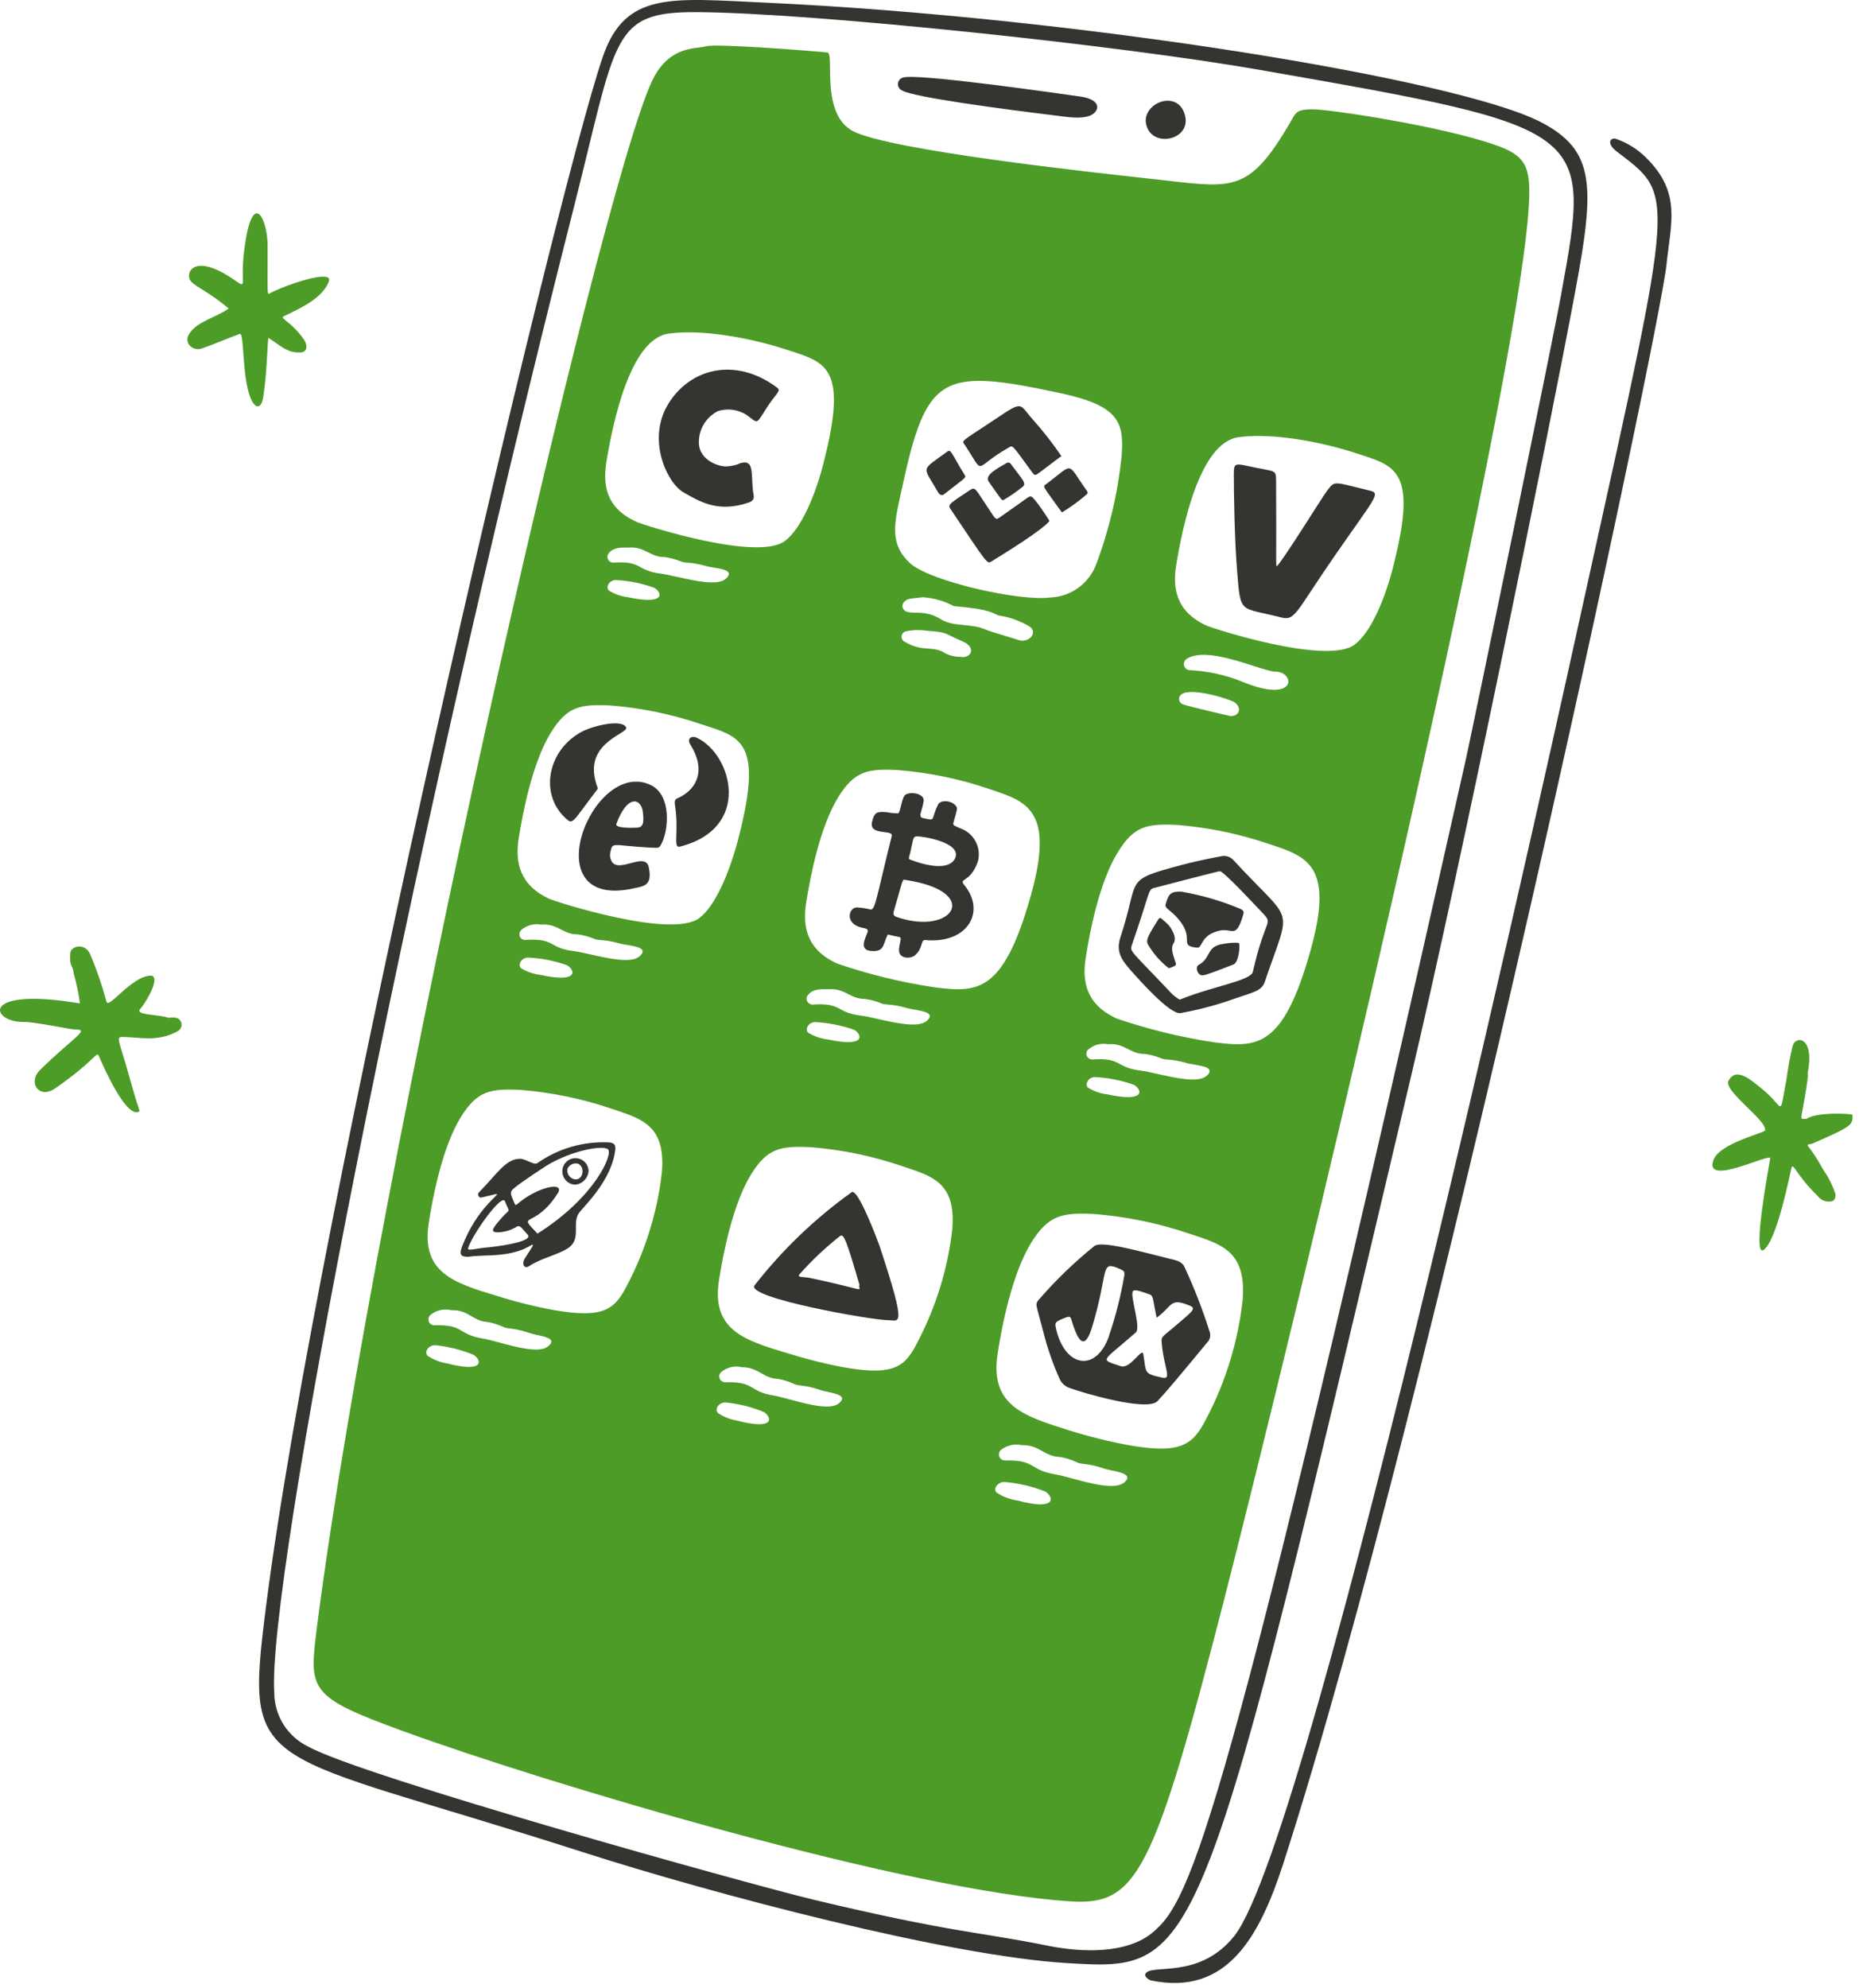 <?xml version="1.0" encoding="utf-8"?>
<svg xmlns="http://www.w3.org/2000/svg" fill="none" height="100%" overflow="visible" preserveAspectRatio="none" style="display: block;" viewBox="0 0 60 64" width="100%">
<g id="Vector">
<path d="M34.395 63.208C30.531 62.983 22.901 60.96 18.812 59.647C8.205 56.24 7.872 57.221 8.564 51.751C10.177 39.02 17.834 6.472 19.41 1.839C20.136 -0.291 21.621 -0.053 24.648 0.085C34.644 0.549 46.928 2.538 49.619 3.929C51.386 4.843 51.37 5.982 50.724 9.429C49.827 14.227 47.012 28.013 45.476 34.521C38.632 63.507 38.686 63.457 34.395 63.208ZM8.833 54.503C8.835 54.867 8.939 55.222 9.134 55.53C9.329 55.837 9.607 56.083 9.935 56.24C11.679 57.201 24.047 60.645 26.2 61.165C30.679 62.234 31.532 62.197 33.747 62.647C34.829 62.865 36.29 62.923 37.13 62.214C38.353 61.182 39.411 59.139 47.21 24.448C47.546 22.892 49.989 11.079 50.274 9.503C51.252 4.127 51.306 4.127 40.567 2.249C36.008 1.453 26.15 0.411 22.447 0.391C19.659 0.374 19.88 1.187 18.469 6.724C12.972 28.376 8.594 51.018 8.833 54.503Z" fill="#343430"/>
<path d="M53.671 8.522C53.446 10.723 46.108 45.189 41.337 59.979C40.571 62.351 39.522 64.27 37.076 63.766C37.033 63.766 36.834 63.648 36.892 63.547C37.08 63.212 38.612 63.752 39.748 62.338C42.291 59.169 50.274 22.66 51.134 18.76C53.963 5.952 53.953 6.328 52.062 4.873C51.773 4.651 51.82 4.446 52.018 4.463C52.389 4.586 52.727 4.793 53.006 5.068C54.165 6.207 53.809 7.181 53.671 8.522Z" fill="#343430"/>
<path d="M33.847 3.701C32.389 3.522 29.429 3.136 29.053 2.914C29.011 2.896 28.976 2.865 28.952 2.826C28.928 2.788 28.917 2.742 28.92 2.697C28.923 2.651 28.94 2.607 28.968 2.572C28.997 2.536 29.036 2.51 29.08 2.498C29.527 2.346 34.288 3.039 34.792 3.109C35.296 3.18 35.41 3.398 35.296 3.573C35.064 3.926 34.274 3.744 33.847 3.701Z" fill="#343430"/>
<path d="M36.972 4.164C36.589 3.422 37.839 2.82 38.138 3.63C38.437 4.44 37.281 4.762 36.972 4.164Z" fill="#343430"/>
<path clip-rule="evenodd" d="M22.516 1.528C22.114 1.578 21.441 1.663 20.996 2.615C19.282 6.294 12.146 37.438 10.22 52.288L10.204 52.416C9.953 54.426 9.928 54.626 12.979 55.736C17.666 57.446 29.221 60.883 34.482 61.219C36.603 61.35 37.144 60.386 39.432 51.475C41.565 43.16 48.923 12.709 49.243 6.536C49.3 5.367 49.142 5.004 48.154 4.668C46.444 4.063 42.825 3.519 42.278 3.519C41.786 3.519 41.736 3.611 41.592 3.873C41.576 3.903 41.558 3.935 41.538 3.969C40.272 6.123 39.747 6.063 37.67 5.825C37.553 5.812 37.432 5.798 37.305 5.784C37.228 5.775 37.134 5.765 37.026 5.753C35.124 5.545 28.666 4.838 27.477 4.225C26.75 3.848 26.739 2.834 26.732 2.209C26.729 1.91 26.727 1.7 26.647 1.691C26.241 1.644 23.052 1.396 22.739 1.49C22.682 1.507 22.606 1.516 22.516 1.528ZM35.235 39.087C36.286 39.171 37.322 39.385 38.319 39.726C38.353 39.737 38.386 39.748 38.419 39.758C39.381 40.074 40.149 40.326 40.02 41.866C39.872 43.191 39.479 44.478 38.86 45.659C38.434 46.489 38.091 46.832 36.381 46.536C35.724 46.415 35.076 46.254 34.439 46.056L34.411 46.047C32.96 45.591 31.87 45.249 32.13 43.58C32.272 42.666 32.597 41.006 33.219 39.998C33.767 39.124 34.207 39.037 35.235 39.087ZM32.903 46.53C32.786 46.504 32.665 46.505 32.549 46.533C32.433 46.56 32.324 46.613 32.231 46.688C32.203 46.714 32.184 46.749 32.175 46.787C32.167 46.825 32.17 46.865 32.185 46.901C32.199 46.937 32.224 46.968 32.256 46.99C32.288 47.012 32.327 47.023 32.366 47.023C32.936 47.008 33.103 47.107 33.297 47.222C33.446 47.31 33.61 47.407 33.985 47.47C34.13 47.495 34.326 47.547 34.543 47.606L34.544 47.606C35.144 47.768 35.905 47.973 36.196 47.739C36.504 47.491 36.116 47.409 35.806 47.344H35.805C35.717 47.325 35.635 47.308 35.578 47.289C35.235 47.174 35.051 47.152 34.919 47.136C34.811 47.124 34.739 47.115 34.644 47.064C34.48 46.991 34.309 46.939 34.133 46.909C33.897 46.904 33.736 46.815 33.572 46.724C33.389 46.623 33.203 46.519 32.903 46.53ZM32.09 48.052C31.979 47.921 32.134 47.716 32.352 47.716C32.806 47.754 33.253 47.859 33.676 48.028C33.952 48.226 34.012 48.646 32.762 48.31C32.521 48.277 32.291 48.188 32.09 48.052ZM29.049 37.545C28.1 37.22 27.113 37.016 26.113 36.937C25.132 36.89 24.712 36.971 24.194 37.804C23.603 38.761 23.294 40.344 23.156 41.218C22.907 42.82 23.962 43.15 25.357 43.569C25.964 43.759 26.582 43.913 27.208 44.03C28.838 44.309 29.164 43.983 29.56 43.193C30.149 42.067 30.526 40.841 30.669 39.578C30.792 38.12 30.066 37.88 29.152 37.579L29.151 37.579L29.092 37.559L29.049 37.545ZM23.547 44.018C23.661 43.992 23.779 43.993 23.892 44.02C24.174 44.02 24.35 44.119 24.522 44.216C24.677 44.304 24.829 44.39 25.051 44.396C25.218 44.424 25.38 44.473 25.535 44.541C25.626 44.59 25.696 44.599 25.8 44.611C25.925 44.626 26.101 44.647 26.425 44.755C26.486 44.778 26.575 44.797 26.668 44.817C26.959 44.88 27.299 44.954 27.014 45.186C26.739 45.409 26.017 45.215 25.447 45.061C25.236 45.004 25.046 44.953 24.907 44.93C24.551 44.87 24.395 44.778 24.254 44.694C24.07 44.584 23.912 44.49 23.368 44.504C23.328 44.507 23.287 44.497 23.253 44.475C23.218 44.454 23.192 44.422 23.177 44.384C23.163 44.347 23.16 44.305 23.171 44.266C23.182 44.227 23.205 44.192 23.237 44.167C23.328 44.095 23.434 44.044 23.547 44.018ZM23.364 45.155C23.156 45.155 23.008 45.35 23.116 45.491C23.303 45.619 23.517 45.704 23.741 45.74C24.934 46.053 24.877 45.656 24.611 45.468C24.214 45.301 23.793 45.196 23.364 45.155ZM16.762 35.092C17.764 35.171 18.752 35.376 19.702 35.7L19.797 35.732C20.711 36.035 21.435 36.275 21.318 37.733C21.177 38.996 20.802 40.222 20.213 41.349C19.813 42.138 19.491 42.464 17.861 42.185C17.234 42.071 16.614 41.917 16.006 41.725C14.612 41.305 13.557 40.976 13.809 39.373C13.943 38.503 14.252 36.92 14.847 35.959C15.364 35.126 15.781 35.045 16.762 35.092ZM14.541 42.185C14.425 42.156 14.305 42.154 14.188 42.18C14.071 42.206 13.962 42.258 13.869 42.333C13.837 42.358 13.814 42.392 13.803 42.431C13.793 42.47 13.795 42.512 13.81 42.55C13.824 42.587 13.851 42.62 13.885 42.641C13.92 42.662 13.96 42.672 14 42.669C14.544 42.656 14.703 42.75 14.887 42.859C15.028 42.943 15.185 43.036 15.543 43.096C15.682 43.118 15.872 43.169 16.082 43.226C16.653 43.38 17.374 43.574 17.649 43.351C17.934 43.119 17.595 43.046 17.303 42.983C17.21 42.963 17.122 42.944 17.061 42.921C16.734 42.812 16.564 42.791 16.44 42.776C16.339 42.764 16.269 42.756 16.171 42.706C16.015 42.639 15.851 42.59 15.684 42.562C15.48 42.551 15.336 42.467 15.19 42.381C15.015 42.279 14.835 42.174 14.541 42.185ZM13.765 43.647C13.658 43.509 13.806 43.311 14.014 43.311C14.444 43.355 14.865 43.461 15.264 43.627C15.526 43.811 15.583 44.208 14.39 43.895C14.166 43.861 13.952 43.776 13.765 43.647ZM40.856 27.17C39.906 26.846 38.92 26.642 37.92 26.561C36.939 26.514 36.519 26.595 36.005 27.432C35.41 28.389 35.101 29.972 34.966 30.845C34.845 31.605 34.983 32.351 35.974 32.798C36.994 33.145 38.043 33.401 39.109 33.56C40.493 33.735 41.323 33.742 42.203 30.617C42.977 27.873 42.098 27.582 40.915 27.189L40.856 27.17ZM35.344 33.634C35.456 33.604 35.574 33.599 35.689 33.621C35.973 33.597 36.156 33.69 36.334 33.78C36.491 33.859 36.645 33.936 36.861 33.933C37.029 33.955 37.194 33.996 37.352 34.057C37.445 34.103 37.515 34.108 37.618 34.116C37.744 34.125 37.92 34.139 38.252 34.236C38.308 34.25 38.381 34.263 38.46 34.276C38.764 34.327 39.145 34.391 38.857 34.642C38.592 34.873 37.864 34.709 37.287 34.579C37.074 34.531 36.882 34.488 36.74 34.471C36.383 34.427 36.223 34.341 36.078 34.264C35.89 34.163 35.726 34.075 35.185 34.111C35.148 34.113 35.111 34.105 35.079 34.085C35.047 34.066 35.021 34.038 35.006 34.004C34.99 33.971 34.985 33.933 34.991 33.896C34.998 33.86 35.014 33.825 35.04 33.799C35.128 33.721 35.231 33.665 35.344 33.634ZM35.269 34.679C35.06 34.679 34.933 34.891 35.033 35.015C35.226 35.135 35.443 35.211 35.669 35.237C36.875 35.499 36.801 35.106 36.529 34.931C36.123 34.786 35.699 34.701 35.269 34.679ZM28.915 24.794C29.917 24.873 30.904 25.077 31.855 25.402L31.909 25.42C33.085 25.811 33.966 26.103 33.196 28.846C32.315 31.971 31.489 31.964 30.105 31.79C29.038 31.631 27.989 31.375 26.97 31.027C25.982 30.583 25.844 29.834 25.962 29.075C26.099 28.201 26.408 26.619 27 25.661C27.517 24.828 27.937 24.744 28.915 24.794ZM26.674 31.85C26.656 31.85 26.637 31.85 26.618 31.85H26.617C26.409 31.848 26.174 31.846 26.029 32.028C26.004 32.055 25.987 32.089 25.981 32.125C25.975 32.161 25.98 32.199 25.995 32.232C26.01 32.266 26.035 32.295 26.066 32.314C26.097 32.334 26.133 32.344 26.17 32.344C26.714 32.306 26.877 32.393 27.066 32.493C27.21 32.571 27.37 32.656 27.729 32.7C27.869 32.717 28.059 32.76 28.271 32.808C28.849 32.938 29.58 33.102 29.846 32.871C30.131 32.623 29.748 32.558 29.45 32.507C29.369 32.493 29.294 32.48 29.241 32.465C28.909 32.368 28.732 32.355 28.605 32.345C28.502 32.337 28.432 32.332 28.34 32.287C28.182 32.226 28.018 32.184 27.85 32.163C27.632 32.166 27.479 32.088 27.323 32.009C27.145 31.919 26.962 31.827 26.674 31.85ZM26.019 33.244C25.921 33.12 26.046 32.908 26.257 32.908C26.687 32.931 27.112 33.016 27.517 33.16C27.786 33.335 27.86 33.728 26.657 33.466C26.43 33.44 26.212 33.365 26.019 33.244ZM22.598 23.323C21.648 22.998 20.66 22.793 19.659 22.714C18.681 22.667 18.261 22.748 17.743 23.585C17.152 24.542 16.843 26.125 16.705 26.995C16.587 27.758 16.725 28.503 17.713 28.95C17.854 29.014 21.587 30.234 22.514 29.565C23.042 29.179 23.522 28.043 23.811 26.877C24.55 23.955 23.877 23.737 22.756 23.374C22.705 23.357 22.652 23.34 22.598 23.323ZM17.084 29.785C17.196 29.754 17.314 29.749 17.427 29.77C17.713 29.747 17.895 29.839 18.073 29.93C18.23 30.009 18.384 30.087 18.603 30.083C18.771 30.106 18.936 30.149 19.094 30.21C19.186 30.256 19.256 30.261 19.359 30.269C19.485 30.278 19.661 30.291 19.991 30.385C20.047 30.4 20.12 30.412 20.2 30.425C20.503 30.476 20.881 30.538 20.596 30.792C20.332 31.025 19.6 30.861 19.023 30.731C18.812 30.683 18.622 30.641 18.483 30.624C18.124 30.58 17.964 30.494 17.819 30.416C17.63 30.314 17.467 30.226 16.923 30.264C16.886 30.266 16.849 30.257 16.817 30.238C16.784 30.218 16.759 30.189 16.744 30.155C16.728 30.121 16.724 30.082 16.731 30.046C16.738 30.009 16.756 29.975 16.782 29.948C16.869 29.872 16.973 29.816 17.084 29.785ZM17.011 30.832C16.799 30.832 16.675 31.044 16.772 31.168C16.966 31.288 17.184 31.364 17.411 31.39C18.613 31.652 18.54 31.259 18.271 31.081C17.866 30.935 17.441 30.852 17.011 30.832ZM39.892 14.076C40.947 13.928 42.526 14.214 43.699 14.6C43.752 14.618 43.803 14.635 43.855 14.651C44.959 15.011 45.624 15.227 44.902 18.111C44.629 19.26 44.142 20.383 43.621 20.759C42.708 21.424 39.025 20.218 38.884 20.154C37.896 19.714 37.762 18.975 37.876 18.226C38.078 16.976 38.635 14.241 39.892 14.076ZM38.239 21.202C38.201 21.221 38.171 21.251 38.151 21.288C38.132 21.325 38.125 21.367 38.131 21.408C38.136 21.45 38.155 21.488 38.184 21.518C38.214 21.548 38.251 21.568 38.293 21.575C38.868 21.602 39.436 21.723 39.973 21.935C41.794 22.701 41.723 21.626 41.078 21.626C40.948 21.625 40.691 21.543 40.379 21.443C39.686 21.221 38.718 20.91 38.239 21.202ZM37.993 22.423C38.008 22.39 38.033 22.363 38.064 22.345C38.414 22.13 39.623 22.516 39.768 22.617C40.02 22.812 39.889 23.074 39.623 23.054C39.59 23.05 38.259 22.738 38.108 22.681C38.073 22.671 38.042 22.651 38.019 22.624C37.995 22.596 37.98 22.563 37.976 22.527C37.971 22.491 37.977 22.455 37.993 22.423ZM29.043 15.749C29.026 15.827 29.009 15.903 28.993 15.977C28.796 16.881 28.653 17.532 29.311 18.135C29.947 18.716 32.84 19.371 33.831 19.237C34.152 19.224 34.462 19.117 34.723 18.93C34.984 18.742 35.184 18.482 35.299 18.182C35.722 17.061 35.998 15.889 36.122 14.697C36.206 13.606 36.058 13.065 34.15 12.658C30.316 11.838 29.839 12.04 29.043 15.749ZM29.51 19.253C29.568 19.247 29.637 19.24 29.721 19.23C30.071 19.252 30.411 19.349 30.719 19.516C31.701 19.595 31.921 19.704 32.058 19.772C32.119 19.802 32.163 19.824 32.252 19.831C32.569 19.889 32.874 20.002 33.152 20.168C33.448 20.362 33.132 20.712 32.816 20.611C32.59 20.538 32.416 20.486 32.268 20.442C32.049 20.377 31.884 20.328 31.684 20.248C31.495 20.17 31.275 20.148 31.055 20.127C30.785 20.1 30.517 20.074 30.309 19.942C29.979 19.734 29.695 19.729 29.478 19.725C29.359 19.723 29.26 19.721 29.184 19.687C29.156 19.676 29.13 19.659 29.11 19.636C29.09 19.613 29.076 19.586 29.069 19.557C29.062 19.527 29.062 19.497 29.069 19.467C29.076 19.438 29.09 19.411 29.11 19.388C29.215 19.282 29.267 19.277 29.51 19.253ZM29.191 20.325C29.153 20.33 29.117 20.347 29.09 20.373C29.062 20.4 29.044 20.435 29.037 20.472C29.031 20.51 29.037 20.549 29.054 20.583C29.071 20.617 29.099 20.644 29.133 20.661C29.453 20.851 29.689 20.869 29.902 20.884C30.093 20.898 30.264 20.911 30.457 21.044C30.604 21.114 30.765 21.149 30.928 21.149C31.264 21.212 31.479 20.853 30.988 20.645C30.831 20.578 30.727 20.527 30.644 20.486C30.429 20.378 30.358 20.343 29.852 20.309C29.633 20.273 29.408 20.279 29.191 20.325ZM21.543 10.74C22.598 10.592 24.177 10.877 25.35 11.264C25.401 11.281 25.452 11.297 25.501 11.313C26.609 11.674 27.28 11.893 26.556 14.775C26.281 15.924 25.794 17.046 25.273 17.422C24.362 18.088 20.676 16.881 20.535 16.818C19.527 16.378 19.41 15.642 19.527 14.889C19.732 13.639 20.287 10.904 21.543 10.74ZM20.227 17.631C20.216 17.631 20.204 17.631 20.193 17.63C19.985 17.629 19.756 17.627 19.611 17.805C19.587 17.832 19.571 17.866 19.566 17.901C19.56 17.937 19.565 17.974 19.58 18.007C19.595 18.04 19.619 18.067 19.65 18.087C19.681 18.106 19.716 18.116 19.753 18.115C20.287 18.078 20.448 18.165 20.634 18.265C20.777 18.342 20.935 18.427 21.288 18.471C21.424 18.488 21.61 18.529 21.817 18.576C22.387 18.704 23.113 18.867 23.375 18.635C23.661 18.381 23.27 18.319 22.971 18.271C22.898 18.259 22.831 18.248 22.78 18.236C22.453 18.141 22.282 18.128 22.159 18.119C22.058 18.111 21.989 18.106 21.893 18.061C21.735 18.002 21.572 17.96 21.406 17.936C21.191 17.941 21.037 17.864 20.88 17.786C20.704 17.698 20.524 17.608 20.25 17.631C20.242 17.631 20.235 17.631 20.227 17.631ZM19.605 19.012C19.5 18.884 19.628 18.676 19.836 18.676C20.261 18.698 20.68 18.783 21.08 18.928C21.345 19.099 21.419 19.485 20.23 19.23C20.008 19.204 19.794 19.129 19.605 19.012Z" fill="#4D9C27" fill-rule="evenodd"/>
<path d="M37.654 40.525C37.859 40.576 38.024 40.596 38.131 40.757C38.45 41.439 38.724 42.14 38.951 42.857C38.978 42.92 38.984 42.99 38.97 43.058C38.956 43.125 38.921 43.186 38.871 43.233C37.99 44.302 37.527 44.85 37.278 45.112C36.942 45.471 34.755 44.809 34.466 44.695C34.392 44.673 34.325 44.636 34.267 44.586C34.209 44.536 34.162 44.475 34.13 44.406C33.904 43.903 33.724 43.382 33.592 42.847C33.367 41.977 33.34 42.017 33.428 41.879C33.98 41.238 34.59 40.648 35.249 40.115C35.494 39.944 36.703 40.29 37.654 40.525ZM36.468 41.658C36.468 41.957 36.734 42.763 36.583 42.898C35.477 43.872 35.393 43.751 36.092 43.986C36.404 44.094 36.784 43.368 36.821 43.6C36.925 44.221 36.821 44.221 37.443 44.359C37.762 44.43 37.459 43.983 37.409 43.16C37.409 43.039 37.48 43.005 37.795 42.74C38.414 42.212 38.545 42.131 38.313 42.037C37.668 41.769 37.785 42.037 37.251 42.427C37.1 41.708 37.16 41.721 36.972 41.658C36.559 41.51 36.462 41.5 36.468 41.668V41.658ZM35.719 43.002C35.936 42.364 36.101 41.71 36.213 41.046C36.213 40.952 36.213 40.929 36.092 40.868C35.403 40.562 35.732 40.868 35.175 42.719C34.943 43.482 34.731 43.25 34.503 42.484C34.462 42.356 34.419 42.38 34.167 42.484C34.009 42.562 33.968 42.582 34.002 42.74C34.271 44.02 35.296 44.218 35.719 43.012V43.002Z" fill="#343430"/>
<path d="M28.62 42.508C28.082 42.508 24 41.785 24.302 41.385C25.195 40.24 26.249 39.23 27.43 38.385C27.628 38.247 28.26 39.92 28.341 40.159C29.224 42.827 28.945 42.504 28.62 42.508ZM27.665 41.389H27.686C27.245 39.87 27.171 39.709 27.047 39.803C26.577 40.174 26.141 40.585 25.744 41.033C25.673 41.144 25.854 41.096 26.12 41.154C27.897 41.533 27.692 41.6 27.665 41.389Z" fill="#343430"/>
<path d="M15.072 40.465C14.757 40.465 14.787 40.327 14.982 39.894C15.486 38.765 16.201 38.395 15.956 38.449C15.459 38.563 15.469 38.59 15.418 38.516C15.368 38.442 15.418 38.398 15.466 38.348C15.996 37.81 16.295 37.297 16.762 37.31C16.92 37.31 17.196 37.518 17.3 37.454C17.978 36.976 18.797 36.739 19.625 36.782C19.78 36.803 19.833 36.86 19.817 37.011C19.702 38.019 18.788 38.855 18.651 39.047C18.409 39.383 18.731 39.873 18.315 40.173C17.979 40.404 17.421 40.508 17.045 40.764C16.89 40.868 16.779 40.71 16.91 40.505C17.367 39.806 17.152 40.139 16.722 40.27C16.114 40.475 15.526 40.394 15.072 40.465ZM17.962 38.422C17.203 39.615 16.618 38.997 17.31 39.719C19.178 38.54 19.753 37.145 19.581 37.004C19.41 36.863 18.409 37.044 17.623 37.518C17.623 37.518 16.789 38.052 16.544 38.267C16.44 38.358 16.426 38.402 16.51 38.603C16.594 38.805 16.598 38.822 16.651 38.775C17.32 38.197 18.211 38.032 17.962 38.422ZM16.988 39.746C16.82 39.571 16.762 39.44 16.651 39.49C16.5 39.585 16.331 39.646 16.154 39.669C15.714 39.716 15.862 39.554 16.154 39.215C16.447 38.876 16.426 39.097 16.262 38.677C16.161 38.419 15.227 39.722 15.079 40.176C15.049 40.267 15.133 40.24 15.566 40.176C15.916 40.152 17.229 39.988 16.988 39.746Z" fill="#343430"/>
<path d="M18.11 37.713C18.11 37.601 18.154 37.493 18.234 37.414C18.313 37.334 18.421 37.29 18.533 37.29C18.645 37.29 18.753 37.334 18.832 37.414C18.912 37.493 18.956 37.601 18.956 37.713C18.946 37.822 18.898 37.924 18.822 38.002C18.746 38.08 18.645 38.13 18.537 38.143C18.423 38.142 18.314 38.096 18.235 38.016C18.155 37.936 18.11 37.826 18.11 37.713ZM18.446 37.952C18.762 38.083 18.879 37.586 18.617 37.468C18.552 37.451 18.484 37.457 18.423 37.485C18.362 37.512 18.312 37.56 18.281 37.619C18.264 37.685 18.271 37.756 18.302 37.817C18.333 37.878 18.386 37.926 18.449 37.952H18.446Z" fill="#343430"/>
<path d="M40.742 31.588C40.631 31.924 40.406 31.924 39.573 32.22C39.066 32.39 38.547 32.523 38.02 32.619C37.684 32.677 36.676 31.534 36.445 31.275C36.109 30.896 35.931 30.64 36.089 30.163C36.727 28.238 36.142 28.362 38.088 27.841C38.629 27.697 39.301 27.573 39.311 27.573C39.381 27.554 39.455 27.553 39.525 27.572C39.596 27.591 39.659 27.628 39.711 27.68C41.696 29.834 41.599 29.058 40.742 31.588ZM37.997 32.186C39.005 31.769 40.282 31.578 40.349 31.292C40.749 29.528 41.021 29.773 40.661 29.394C40.49 29.216 39.411 28.05 39.287 28.05C39.233 28.05 37.664 28.463 37.177 28.587C36.965 28.641 37.059 28.681 36.458 30.412C36.377 30.647 36.384 30.56 37.752 32.008C37.826 32.077 37.908 32.137 37.997 32.186Z" fill="#343430"/>
<path d="M38.044 28.708C38.703 28.822 39.347 29.01 39.963 29.27C40.057 29.32 40.067 29.364 40.033 29.474C39.798 30.247 39.697 29.874 39.284 29.962C38.662 30.096 38.73 30.529 38.558 30.513C37.933 30.452 38.501 30.244 37.96 29.602C37.658 29.243 37.493 29.266 37.547 29.088C37.648 28.745 37.735 28.705 38.044 28.708Z" fill="#343430"/>
<path d="M37.644 31.175C37.372 30.966 37.144 30.706 36.972 30.409C36.882 30.251 37.033 30.046 37.308 29.595C37.339 29.552 37.379 29.535 37.426 29.595C37.504 29.656 37.576 29.723 37.644 29.794C37.718 29.884 37.916 30.183 37.802 30.361C37.688 30.54 37.782 30.734 37.856 30.976C37.903 31.097 37.856 31.094 37.644 31.175Z" fill="#343430"/>
<path d="M39.694 30.355C39.922 30.355 39.912 30.335 39.916 30.472C39.919 30.61 39.875 31 39.717 31.057C38.847 31.393 38.746 31.427 38.666 31.393C38.514 31.306 38.531 31.107 38.588 31.077C39.008 30.855 38.844 30.506 39.321 30.405C39.444 30.379 39.569 30.362 39.694 30.355Z" fill="#343430"/>
<path d="M31.492 27.744C31.552 27.526 31.527 27.294 31.421 27.094C31.316 26.894 31.138 26.742 30.924 26.669C30.726 26.575 30.679 26.582 30.709 26.477C30.827 26.054 30.844 26.03 30.79 25.953C30.656 25.772 30.293 25.735 30.209 25.91C29.963 26.407 30.165 26.437 29.725 26.34C29.553 26.299 29.698 26.125 29.748 25.789C29.779 25.577 29.389 25.473 29.177 25.577C29.033 25.648 29.012 26.151 28.925 26.189C28.797 26.185 28.668 26.172 28.542 26.148C28.243 26.125 28.159 26.148 28.085 26.461C27.978 26.924 28.774 26.692 28.72 26.918C28.226 28.896 28.196 29.27 28.048 29.286C27.899 29.248 27.748 29.225 27.595 29.216C27.339 29.216 27.188 29.73 27.749 29.867C27.86 29.894 27.984 29.894 27.941 30.015C27.863 30.23 27.652 30.593 28.072 30.62C28.492 30.647 28.431 30.405 28.592 30.089C28.697 30.116 28.858 30.146 28.969 30.17C29.08 30.194 28.901 30.506 28.969 30.687C29.036 30.869 29.332 30.869 29.463 30.761C29.735 30.536 29.644 30.251 29.799 30.267C31.16 30.398 31.774 29.35 31.045 28.483C30.874 28.268 31.247 28.43 31.492 27.744ZM28.888 29.528C28.733 29.474 28.77 29.401 28.804 29.276C29.107 28.235 29.053 28.315 29.167 28.332C31.643 28.705 30.699 30.146 28.888 29.528ZM29.335 27.687C29.231 27.65 29.278 27.613 29.318 27.445C29.422 27.002 29.392 26.934 29.537 26.928C29.681 26.921 31.008 27.119 30.756 27.643C30.656 27.855 30.296 28.04 29.335 27.687Z" fill="#343430"/>
<path d="M20.935 27.291C19.679 27.217 19.739 27.099 19.659 27.432C19.643 27.497 19.643 27.565 19.659 27.63C19.806 28.245 20.781 27.364 20.895 27.925C21.009 28.487 20.774 28.53 20.428 28.598C17.108 29.354 19.084 24.334 20.982 25.288C21.631 25.624 21.54 26.75 21.288 27.196C21.211 27.334 21.184 27.291 20.935 27.291ZM20.498 26.649C20.75 26.649 20.734 26.424 20.703 26.141C20.653 25.711 20.213 25.55 19.85 26.528C19.8 26.669 20.347 26.655 20.498 26.649Z" fill="#343430"/>
<path d="M20.166 23.423C20.253 23.608 18.906 23.88 19.158 25.063C19.242 25.456 19.312 25.325 19.158 25.52C18.412 26.501 18.456 26.565 18.21 26.34C17.357 25.55 17.649 24.129 18.748 23.554C19.111 23.366 20.035 23.141 20.166 23.423Z" fill="#343430"/>
<path d="M21.738 25.92C21.705 25.711 21.789 25.721 21.903 25.664C22.474 25.365 22.726 24.764 22.239 23.984C22.104 23.773 22.276 23.675 22.447 23.756C23.573 24.29 24.228 26.652 21.916 27.254C21.648 27.334 21.879 26.83 21.738 25.92Z" fill="#343430"/>
<path d="M41.112 18.242C41.296 18.091 42.593 15.988 42.741 15.8C43 15.464 42.916 15.507 44.126 15.8C44.478 15.884 44.283 16.021 42.99 17.89C41.696 19.758 41.72 20 41.243 19.875C39.926 19.539 39.956 19.794 39.845 18.417C39.758 17.362 39.737 15.89 39.737 15.279C39.737 14.802 39.774 14.943 40.85 15.138C41.085 15.185 41.095 15.232 41.098 15.474C41.112 17.91 41.088 18.084 41.112 18.242Z" fill="#343430"/>
<path d="M33.8 16.774C33.569 17.073 32.252 17.879 31.929 18.078C31.791 18.162 31.811 18.178 30.659 16.458C30.514 16.246 30.481 16.283 31.227 15.786C31.418 15.662 31.401 15.726 31.855 16.404C32.077 16.74 32.073 16.74 32.191 16.663C33.162 15.991 33.128 15.964 33.219 15.991C33.31 16.018 33.753 16.683 33.8 16.774Z" fill="#343430"/>
<path d="M34.187 14.691C34.086 14.748 34.251 14.637 33.686 15.057C33.35 15.309 33.35 15.336 33.266 15.238C32.561 14.281 32.631 14.328 32.473 14.418C31.287 15.091 31.761 15.353 31.039 14.274C30.998 14.22 30.965 14.207 31.522 13.847C33.038 12.86 32.732 12.91 33.266 13.511C33.599 13.883 33.907 14.277 34.187 14.691Z" fill="#343430"/>
<path d="M34.207 16.495C34.147 16.445 34.207 16.495 34.073 16.327C33.572 15.618 33.572 15.678 33.706 15.578C34.624 14.886 34.335 14.876 35.007 15.806C35.033 15.847 35.037 15.877 35.007 15.91C34.756 16.127 34.489 16.322 34.207 16.495Z" fill="#343430"/>
<path d="M30.219 15.863C29.715 14.976 29.624 15.191 30.504 14.543C30.629 14.449 30.632 14.583 31.055 15.272C31.129 15.393 31.133 15.339 30.4 15.917C30.323 15.977 30.242 15.907 30.219 15.863Z" fill="#343430"/>
<path d="M32.302 16.109C32.228 16.058 32.302 16.162 31.838 15.5C31.69 15.285 32.211 15.033 32.413 14.912C32.423 14.904 32.436 14.899 32.449 14.896C32.462 14.893 32.476 14.892 32.489 14.895C32.502 14.897 32.515 14.903 32.526 14.91C32.537 14.918 32.547 14.928 32.554 14.939C32.947 15.467 33.081 15.571 32.92 15.685C32.725 15.842 32.518 15.983 32.302 16.109Z" fill="#343430"/>
<path d="M25.017 12.473C25.165 12.581 25.034 12.628 24.765 13.021C24.315 13.693 24.463 13.659 24.04 13.357C23.906 13.272 23.755 13.217 23.598 13.195C23.441 13.174 23.281 13.187 23.129 13.233C22.942 13.325 22.784 13.469 22.674 13.647C22.564 13.825 22.506 14.031 22.508 14.241C22.508 14.852 23.217 15.05 23.442 15.013C23.586 15.003 23.727 14.968 23.858 14.909C24.275 14.795 24.194 15.201 24.245 15.763C24.245 15.897 24.376 16.099 24.104 16.183C23.119 16.519 22.518 16.142 22.004 15.847C21.49 15.551 20.824 14.167 21.513 13.021C22.202 11.875 23.663 11.469 25.017 12.473Z" fill="#343430"/>
<path d="M2.573 32.307C2.533 31.988 2.467 31.672 2.378 31.363C2.338 31 2.231 31.191 2.264 30.691C2.264 30.482 2.711 30.321 2.899 30.714C3.111 31.209 3.287 31.719 3.427 32.24C3.47 32.539 4.216 31.44 4.848 31.413C5.184 31.413 4.767 32.189 4.512 32.492C4.341 32.69 5.117 32.656 5.426 32.771C5.5 32.771 5.722 32.714 5.812 32.871C5.83 32.899 5.841 32.931 5.846 32.964C5.85 32.996 5.848 33.029 5.838 33.061C5.829 33.093 5.813 33.122 5.792 33.147C5.771 33.172 5.745 33.193 5.715 33.207C5.043 33.567 4.468 33.386 3.944 33.386C3.783 33.386 3.8 33.449 3.944 33.923C4.075 34.303 4.307 35.227 4.462 35.66C4.462 35.7 4.505 35.771 4.495 35.778C4.092 36.057 3.37 34.434 3.181 33.994C3.107 33.829 3.064 34.151 1.777 35.042C1.253 35.408 0.89 34.844 1.283 34.457C2.392 33.365 2.929 33.14 2.402 33.147C2.294 33.147 1.058 32.892 0.782 32.905C-0.296 32.932 -0.709 31.756 2.573 32.307Z" fill="#4D9C27"/>
<path d="M57.011 37.3C57.041 37.092 54.867 38.237 55.183 37.35C55.378 36.809 56.826 36.477 56.846 36.396C56.927 36.087 55.502 35.129 55.667 34.803C55.912 34.336 56.376 34.76 56.759 35.069C57.491 35.663 57.286 36.043 57.535 34.756C57.583 34.39 57.65 34.026 57.736 33.668C57.837 33.332 58.439 33.379 58.224 34.521C58.187 34.719 58.325 34.256 58.015 35.949C58.015 35.993 58.015 36.03 58.076 36.026C58.136 36.023 58.153 36.026 58.177 36.026C58.513 35.791 59.655 35.855 59.658 35.895C59.678 36.231 59.635 36.265 58.365 36.823C58.318 36.843 58.163 36.823 58.24 36.917C58.577 37.347 58.66 37.605 58.835 37.834C58.938 38.013 59.026 38.201 59.097 38.395C59.144 38.492 59.097 38.654 59.013 38.671C58.928 38.695 58.837 38.693 58.752 38.664C58.669 38.635 58.595 38.581 58.543 38.509C57.871 37.861 57.76 37.441 57.703 37.585C57.666 37.676 57.246 39.937 56.796 40.246C56.416 40.498 56.98 37.501 57.011 37.3Z" fill="#4D9C27"/>
<path d="M8.695 9.443C9.105 9.211 10.758 8.626 10.59 9.066C10.379 9.607 9.707 9.906 9.142 10.182C8.991 10.256 9.36 10.326 9.787 10.931C9.898 11.086 9.925 11.334 9.683 11.348C9.243 11.374 9.011 11.106 8.641 10.877C8.601 11.307 8.594 11.996 8.483 12.755C8.406 13.28 8.147 13.118 8.02 12.671C7.798 11.976 7.865 10.696 7.721 10.75C7.348 10.887 6.894 11.085 6.518 11.213C6.219 11.331 5.913 11.049 6.084 10.766C6.33 10.343 6.972 10.225 7.365 9.93C6.672 9.362 6.34 9.258 6.158 9.07C5.927 8.811 6.229 8.062 7.627 9.07C7.963 9.301 7.734 9.07 7.865 8.062C8.124 5.995 8.618 7.074 8.618 7.884C8.621 9.53 8.594 9.5 8.695 9.443Z" fill="#4D9C27"/>
</g>
</svg>